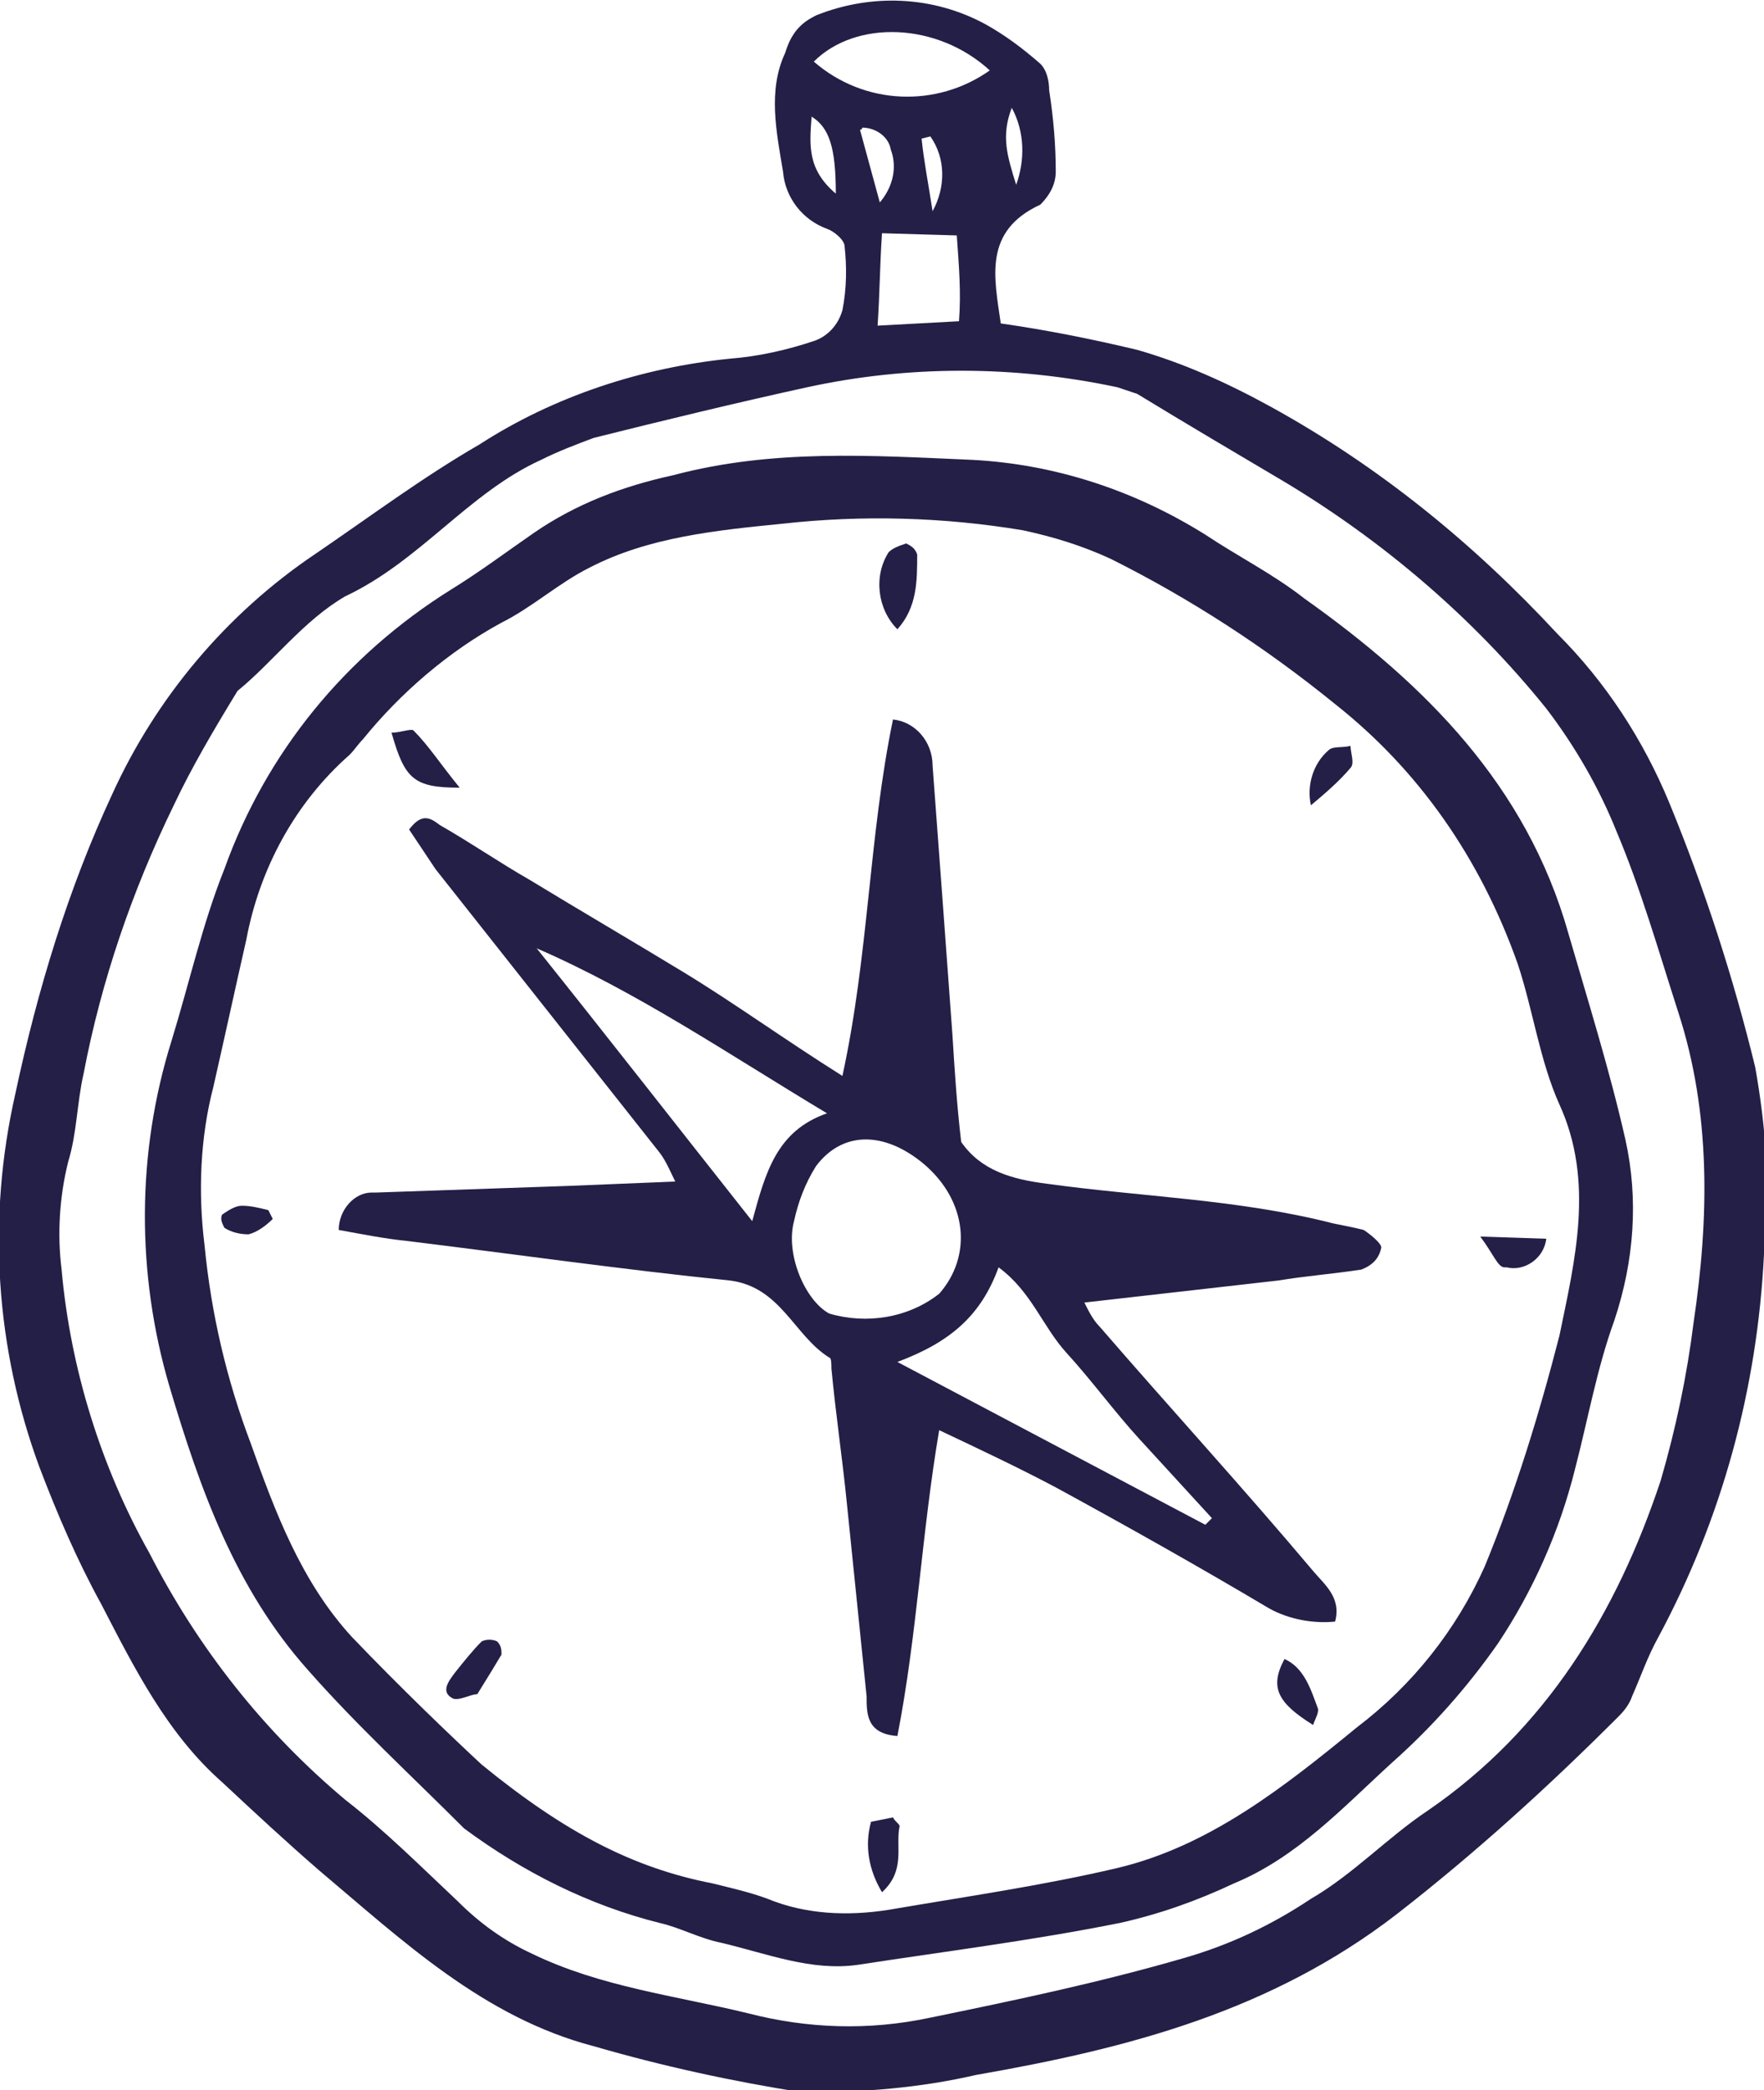 <?xml version="1.0" encoding="UTF-8"?> <!-- Generator: Adobe Illustrator 26.0.2, SVG Export Plug-In . SVG Version: 6.00 Build 0) --> <svg xmlns="http://www.w3.org/2000/svg" xmlns:xlink="http://www.w3.org/1999/xlink" id="Layer_1" x="0px" y="0px" viewBox="0 0 80.2 95" style="enable-background:new 0 0 80.2 95;" xml:space="preserve"> <style type="text/css"> .st0{fill:#241F47;} </style> <path class="st0" d="M45.5,14.7c2.1,0.3,4.1,0.7,6.2,1.2c2.1,0.6,4.1,1.5,6.1,2.6c4.9,2.7,9.2,6.2,13,10.3c2.2,2.2,3.9,4.8,5.1,7.7 c1.6,3.9,2.9,7.9,3.9,12c0.5,2.8,0.7,5.6,0.4,8.5c-0.3,6.1-1.9,12-4.8,17.4c-0.5,0.9-0.8,1.8-1.2,2.7c-0.1,0.3-0.3,0.6-0.6,0.9 c-3.2,3.2-6.5,6.2-10.1,9c-5.7,4.4-12.2,6.1-19.1,7.3c-2.6,0.6-5.2,0.8-7.9,0.8c-3.2-0.5-6.4-1.2-9.5-2.1c-5-1.3-8.7-4.8-12.5-8 c-1.5-1.3-2.9-2.6-4.4-4c-2.5-2.2-4-5.2-5.5-8.1c-1.1-2-2-4.1-2.8-6.2c-2-5.4-2.4-11.3-1.1-17c1-4.7,2.4-9.3,4.4-13.6 c2-4.4,5.2-8.2,9.2-10.9c2.5-1.7,4.9-3.5,7.5-5c3.4-2.2,7.4-3.5,11.4-3.9c1.3-0.1,2.6-0.4,3.8-0.8c0.6-0.2,1.1-0.7,1.3-1.4 c0.2-1,0.2-2,0.1-2.9c0-0.3-0.5-0.7-0.8-0.8c-1.1-0.4-1.9-1.4-2-2.6c-0.3-1.8-0.7-3.7,0.1-5.4C36,1.4,36.5,1,37.1,0.7 c2.5-1,5.3-0.9,7.7,0.4c0.9,0.5,1.7,1.1,2.5,1.8c0.3,0.3,0.4,0.8,0.4,1.2C47.9,5.4,48,6.6,48,7.8c0,0.6-0.3,1.1-0.7,1.5 C44.7,10.5,45.2,12.6,45.5,14.7z M10.8,31.4c-1.1,1.8-2.1,3.5-2.9,5.2c-1.9,3.9-3.3,8-4.1,12.2c-0.3,1.3-0.3,2.7-0.7,4 c-0.4,1.6-0.5,3.3-0.3,4.9c0.4,4.5,1.8,9,4,12.9c2.2,4.3,5.2,8.1,8.9,11.2c1.8,1.4,3.4,3,5.1,4.6c1,1,2.1,1.8,3.4,2.4 c3.1,1.5,6.5,1.9,9.8,2.7c2.7,0.7,5.5,0.8,8.3,0.2c3.9-0.8,7.7-1.6,11.5-2.7c2.1-0.6,4-1.5,5.8-2.7c1.9-1.1,3.5-2.8,5.3-4 c5.4-3.7,8.6-9,10.6-15c0.7-2.4,1.2-4.8,1.5-7.2c0.7-4.7,0.8-9.5-0.7-14.1c-0.9-2.8-1.7-5.6-2.8-8.2c-0.8-2-1.9-3.9-3.2-5.6 c-3.3-4.1-7.4-7.6-11.9-10.3c-2.2-1.3-4.4-2.6-6.7-4c-0.3-0.1-0.6-0.2-0.9-0.3c-4.7-1-9.5-1-14.1,0c-3.2,0.7-6.5,1.5-9.7,2.3 c-0.8,0.3-1.6,0.6-2.4,1c-3.3,1.5-5.5,4.6-8.9,6.2C13.8,28.2,12.4,30.1,10.8,31.4z M45,3.2c-2.4-2.2-6.1-2.3-8-0.4 C39.3,4.8,42.6,4.9,45,3.2z M43.5,10.7l-3.4-0.1c-0.1,1.5-0.1,2.7-0.2,4.2l3.7-0.2C43.7,13.3,43.6,12.1,43.5,10.7L43.5,10.7z M39.1,5.9C39.4,7,39.7,8.1,40,9.2c0.6-0.7,0.8-1.6,0.5-2.4c-0.1-0.6-0.7-1-1.3-1C39.2,5.9,39.1,5.9,39.1,5.9z M38,8.8 c0-2.1-0.3-3-1.1-3.5C36.8,6.6,36.7,7.7,38,8.8z M42.3,6.2l-0.4,0.1c0.1,1,0.3,2,0.5,3.3C43,8.5,43,7.2,42.3,6.2L42.3,6.2z M46,4.9 c-0.5,1.3-0.2,2.2,0.2,3.5C46.6,7.3,46.6,6,46,4.9z"></path> <path class="st0" d="M21.1,83.1c-2.4-2.4-4.9-4.7-7.1-7.2c-3.3-3.7-4.9-8.2-6.3-12.9c-1.5-5.1-1.5-10.6,0.1-15.7 c0.8-2.6,1.4-5.3,2.4-7.8c1.9-5.3,5.5-9.7,10.3-12.7c1.3-0.8,2.5-1.7,3.8-2.6c1.9-1.3,4-2.1,6.3-2.6c4.5-1.2,9-0.9,13.6-0.7 c3.8,0.2,7.4,1.4,10.6,3.4c1.5,1,3.1,1.8,4.5,2.9c5.5,3.9,10.1,8.5,12,15.2c0.9,3.1,1.9,6.3,2.6,9.4c0.6,2.7,0.4,5.5-0.5,8.2 c-0.8,2.2-1.2,4.5-1.8,6.8c-0.7,2.8-1.9,5.5-3.5,7.9c-1.4,2-3,3.8-4.8,5.4c-2.2,2-4.3,4.3-7.2,5.5c-1.7,0.8-3.4,1.4-5.2,1.8 c-4,0.8-8,1.3-11.9,1.9c-2.1,0.3-4.1-0.5-6.2-1c-1-0.2-1.9-0.7-2.8-0.9C26.8,86.6,23.8,85.1,21.1,83.1z M21.9,80.2 c3.8,3.1,6.9,4.7,10.5,5.4c0.8,0.2,1.7,0.4,2.5,0.7c1.7,0.7,3.6,0.8,5.5,0.5c3.5-0.6,7-1.1,10.4-1.9c4.2-1,7.6-3.7,10.9-6.4 c2.5-1.9,4.5-4.4,5.8-7.3c1.4-3.4,2.5-7,3.4-10.5c0.7-3.4,1.6-7,0-10.5c-0.9-2-1.2-4.3-1.9-6.4C67.3,39,64.5,35,60.7,32 c-3.2-2.6-6.6-4.8-10.2-6.6c-1.3-0.6-2.6-1-4-1.3c-3.6-0.6-7.3-0.7-10.9-0.3c-3,0.3-6.1,0.6-8.8,2c-1.4,0.7-2.6,1.8-4,2.5 c-2.4,1.3-4.6,3.2-6.3,5.3c-0.2,0.2-0.4,0.5-0.6,0.7c-2.5,2.2-4.1,5.2-4.7,8.4c-0.5,2.2-1,4.5-1.5,6.7c-0.6,2.3-0.7,4.8-0.4,7.2 c0.3,3.1,1,6.1,2.1,9c1.1,3.1,2.3,6.3,4.6,8.8C18.2,76.7,20.5,78.9,21.9,80.2z"></path> <path class="st0" d="M38.3,48.9c1.2-5.5,1.2-10.9,2.3-16.2c1,0.1,1.8,1,1.8,2.1c0.3,4,0.6,8.1,0.9,12.2c0.1,1.6,0.2,3.2,0.4,4.9 c0.9,1.3,2.3,1.7,3.9,1.9c4.3,0.6,8.7,0.7,13,1.8c0.5,0.1,1,0.2,1.4,0.3c0.3,0.2,0.8,0.6,0.8,0.8c-0.1,0.5-0.4,0.8-0.9,1 c-1.3,0.2-2.6,0.3-3.8,0.5l-8.8,1c0.2,0.4,0.4,0.8,0.7,1.1c3.2,3.7,6.5,7.3,9.7,11.1c0.5,0.6,1.3,1.2,1,2.3c-1,0.1-2.1-0.1-3-0.6 c-3.2-1.9-6.4-3.7-9.7-5.5c-1.7-0.9-3.4-1.7-5.3-2.6c-0.8,4.7-1,9.3-1.9,13.9c-1.4-0.1-1.4-1-1.4-1.8c-0.3-2.9-0.6-5.9-0.9-8.8 c-0.2-2-0.5-4-0.7-6.1c0-0.2,0-0.5-0.1-0.5c-1.6-1-2.2-3.2-4.5-3.5c-4.9-0.5-9.8-1.2-14.7-1.8c-1-0.1-2-0.3-3.1-0.5 c0-0.9,0.7-1.7,1.5-1.7c0.1,0,0.1,0,0.2,0c2.9-0.1,5.8-0.2,8.7-0.3l4.9-0.2c-0.2-0.4-0.4-0.9-0.7-1.3c-3.4-4.3-6.8-8.6-10.2-12.9 c-0.4-0.6-0.8-1.2-1.2-1.8c0.6-0.8,1-0.5,1.4-0.2c1.4,0.8,2.7,1.7,4.1,2.5c2.3,1.4,4.7,2.8,7,4.2S35.6,47.2,38.3,48.9z M42,52.9 c-1.8-1.5-3.7-1.5-4.9,0.1c-0.5,0.8-0.8,1.6-1,2.5c-0.4,1.5,0.5,3.6,1.6,4.2c1.7,0.5,3.6,0.2,5-0.9C44.2,57.1,44,54.6,42,52.9 L42,52.9z M37.6,50.6c-4.5-2.7-8.6-5.5-13.2-7.5c3.2,4,6.4,8.1,9.8,12.4C34.8,53.3,35.3,51.4,37.6,50.6z M40.8,61.9l14,7.4l0.3-0.3 c-1.1-1.2-2.2-2.4-3.3-3.6s-2.2-2.7-3.3-3.9s-1.6-2.8-3.1-3.9C44.6,59.8,43.2,61,40.8,61.9z"></path> <path class="st0" d="M40.8,28.6c-0.9-0.9-1.1-2.4-0.4-3.5c0.2-0.2,0.5-0.3,0.8-0.4c0.2,0.1,0.4,0.2,0.5,0.5 C41.7,26.4,41.7,27.6,40.8,28.6z"></path> <path class="st0" d="M20.9,35.8c-2.1,0-2.5-0.4-3.1-2.5c0.4,0,0.9-0.2,1-0.1C19.5,33.9,20,34.7,20.9,35.8z"></path> <path class="st0" d="M21.7,77c-0.3,0-0.8,0.3-1.1,0.2c-0.6-0.3-0.2-0.8,0.1-1.2c0.4-0.5,0.8-1,1.2-1.4c0.2-0.1,0.5-0.1,0.7,0 c0.2,0.2,0.2,0.4,0.2,0.6C22.5,75.7,22.2,76.2,21.7,77z"></path> <path class="st0" d="M58.4,75.4c0.9,0.4,1.2,1.4,1.5,2.2c0.1,0.2-0.1,0.5-0.2,0.8C58.1,77.4,57.7,76.7,58.4,75.4z"></path> <path class="st0" d="M40.1,86c-0.6-1-0.8-2.1-0.5-3.2l1-0.2c0.1,0.2,0.3,0.3,0.3,0.4C40.7,83.9,41.2,85,40.1,86z"></path> <path class="st0" d="M67.3,56.2l3,0.1c-0.1,0.9-1,1.5-1.8,1.3c0,0,0,0-0.1,0C68.1,57.6,67.9,57,67.3,56.2z"></path> <path class="st0" d="M59.6,36.6c-0.2-0.9,0.1-1.9,0.8-2.5c0.2-0.2,0.6-0.1,1-0.2c0,0.3,0.2,0.8,0,1C60.9,35.5,60.2,36.1,59.6,36.6z"></path> <path class="st0" d="M12.4,55.4c-0.3,0.3-0.7,0.6-1.1,0.7c-0.4,0-0.8-0.1-1.1-0.3c-0.1-0.2-0.2-0.4-0.1-0.6c0.3-0.2,0.6-0.4,0.9-0.4 c0.4,0,0.8,0.1,1.2,0.2L12.4,55.4z"></path> </svg> 